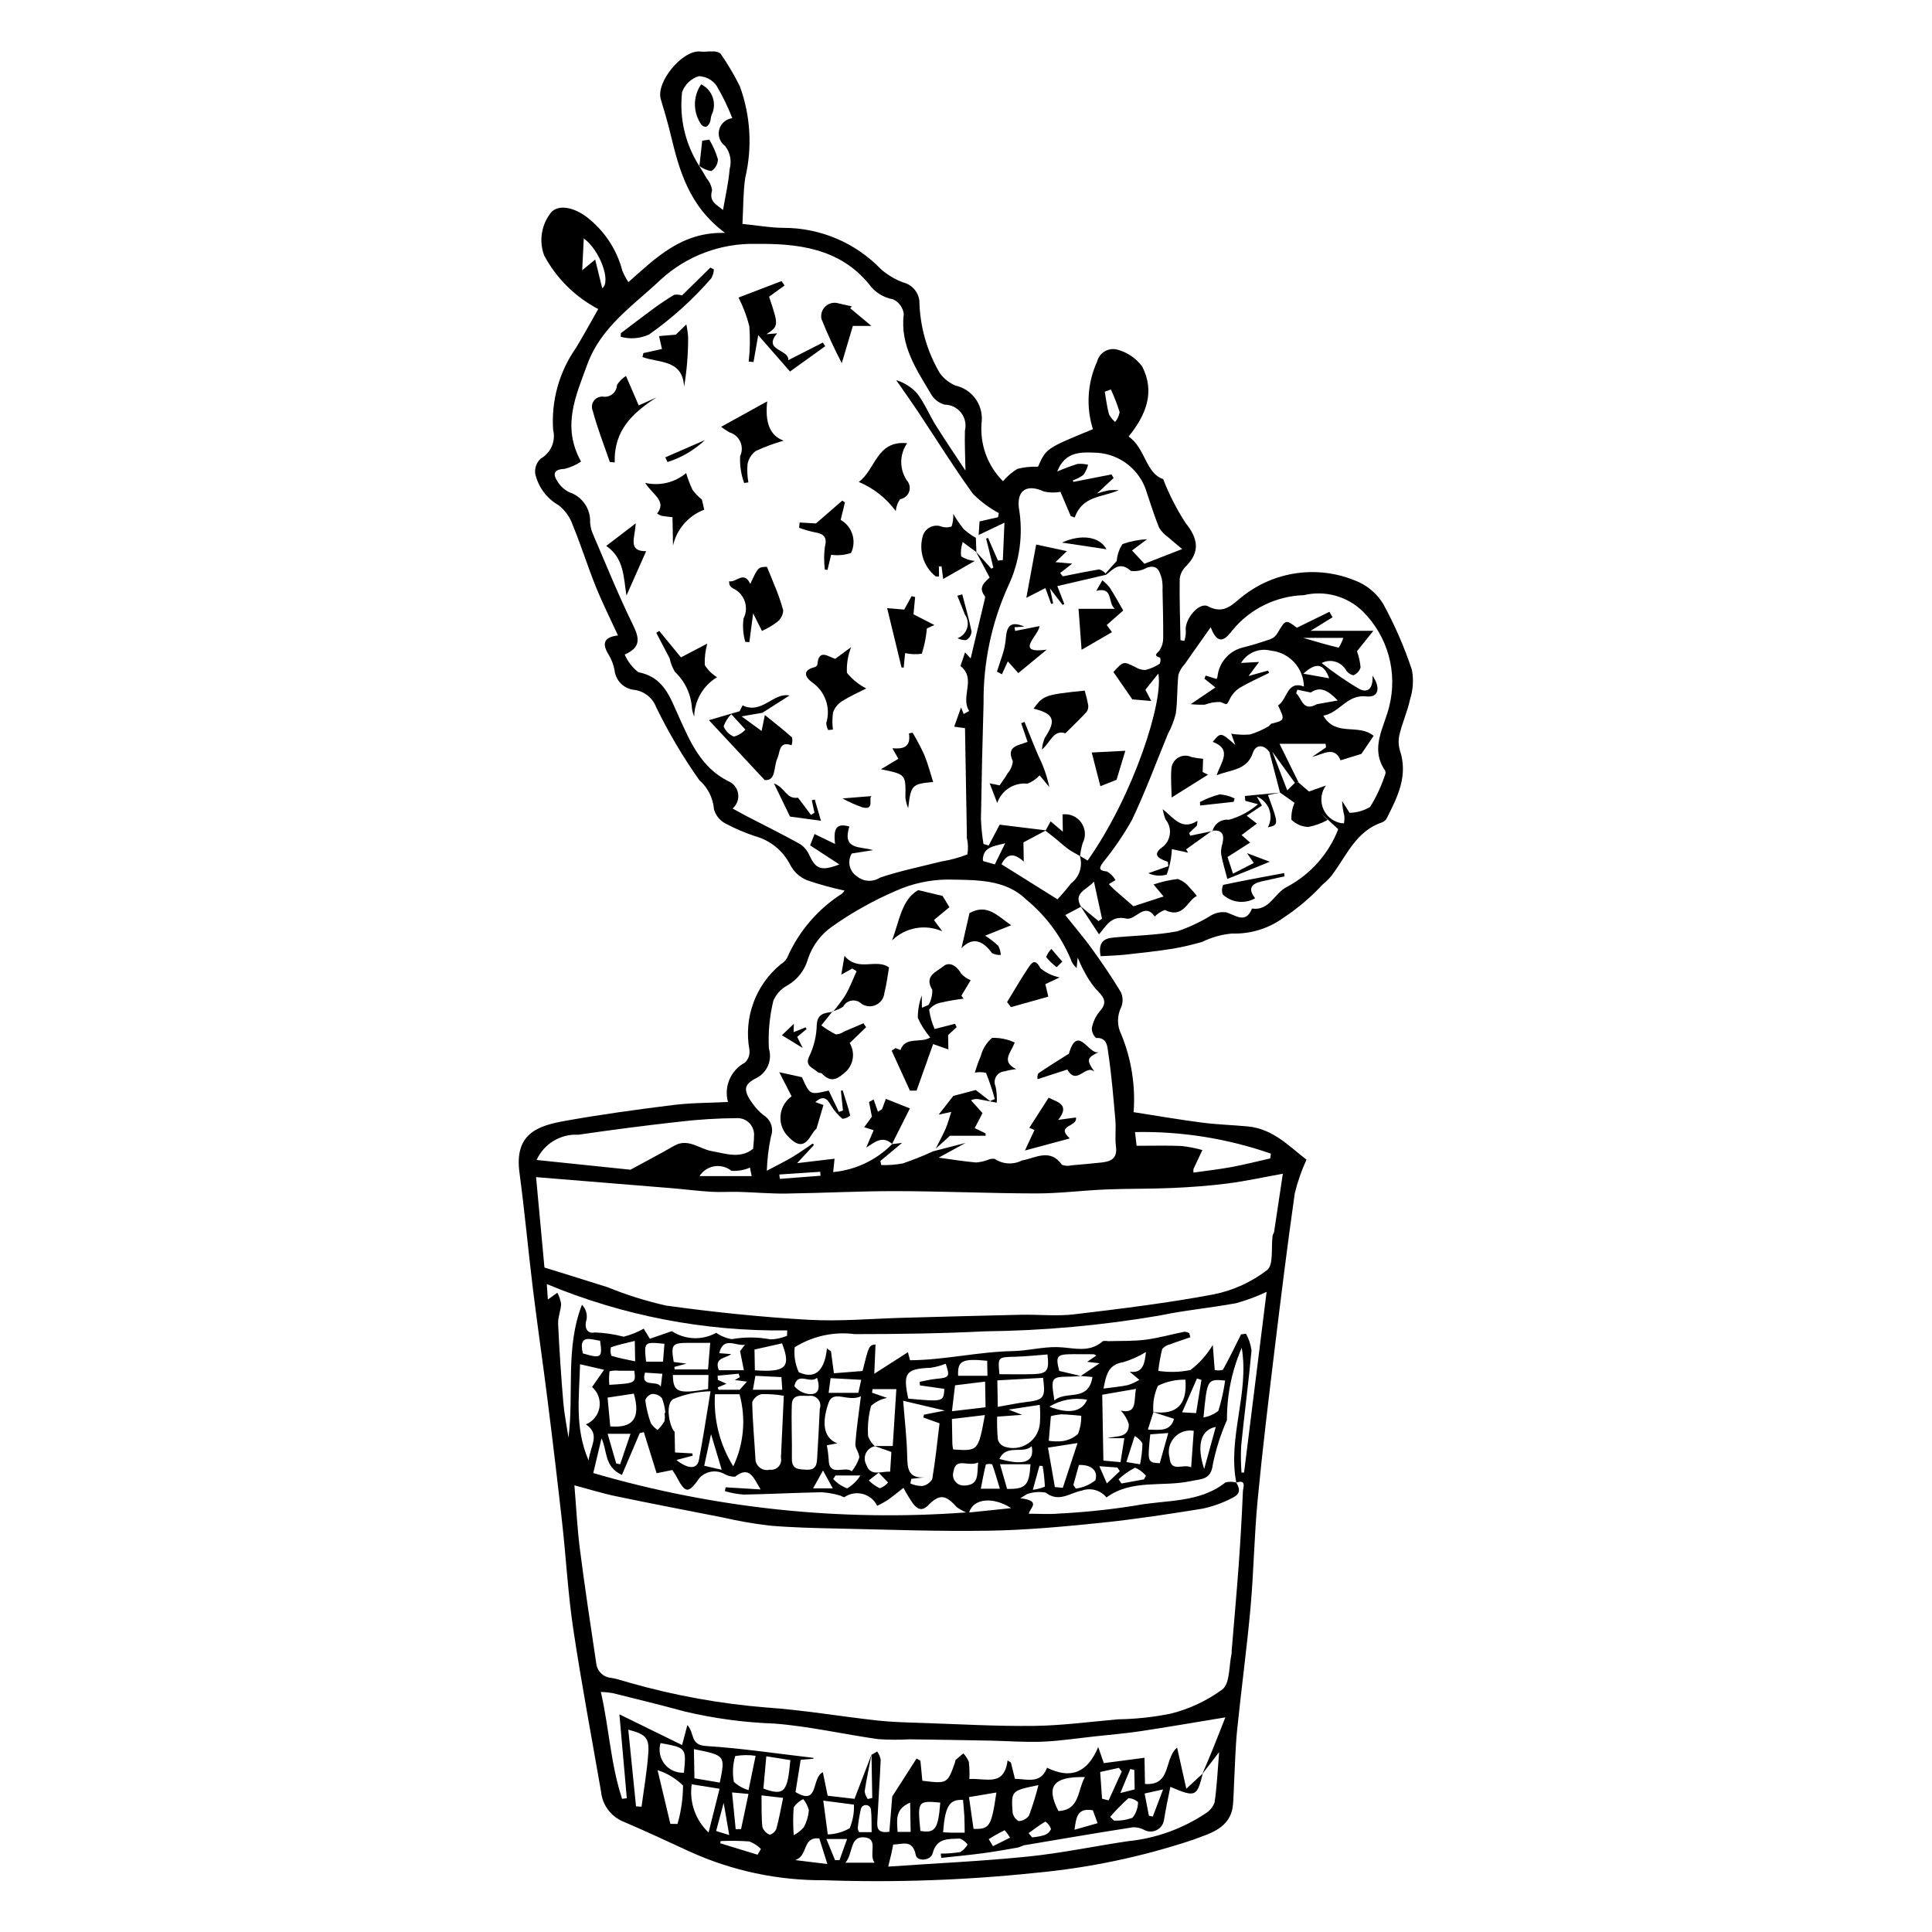 <?xml version="1.0" encoding="UTF-8"?>
<!-- Uploaded to: ICON Repo, www.iconrepo.com, Generator: ICON Repo Mixer Tools -->
<svg fill="#000000" width="800px" height="800px" version="1.1" viewBox="144 144 512 512" xmlns="http://www.w3.org/2000/svg">
 <g>
  <path d="m430.5 384.29-4.203 2.207c2.644 3.324 4.992 6.047 7.082 8.953 2.68 3.723 5.285 7.516 7.641 11.445 0.59 1.25 0.637 2.688 0.125 3.973-1.152 2.297-1.145 5.008 0.023 7.297 2.664 6.512 3.773 13.555 3.254 20.57 5.988 0.93 12.031 1.98 18.105 2.769 4.039 0.527 8.125 0.633 12.188 1.016 6.805 0.641 11.211 5.562 15.523 8.797h-0.004c-1.324 2.883-2.367 5.883-3.113 8.965-1.969 13.867-3.695 27.77-5.379 41.68-1.594 13.18-3.199 26.363-4.457 39.582-0.902 9.469-1.031 19.023-1.883 28.5-0.969 10.777-2.438 21.504-3.535 32.27-0.473 4.66-0.562 9.367-0.816 14.055-0.105 1.953-0.125 3.918-0.297 5.863-0.562 6.359-6.223 7.656-10.539 9.309l-0.004 0.008c-13.527 4.508-27.523 7.449-41.719 8.77-18.617 1.961-37.352 2.617-56.062 1.965-12.238 0.086-24.352-2.484-35.5-7.527-5.918-2.707-11.809-5.492-17.797-8.035l-0.004 0.004c-3.273-1.375-5.527-4.445-5.852-7.984-2.488-14.332-5.195-28.633-7.352-43.008-1.391-9.258-1.887-18.633-2.922-27.938-1.215-10.922-2.512-21.832-3.891-32.738-1.23-9.836-2.676-19.645-3.883-29.48-1.258-10.254-2.184-20.547-3.559-30.789-1.383-10.281 4.68-12.414 12-13.73 9.508-1.707 19.102-3.019 28.695-4.215 4.805-0.598 9.699-0.555 14.555-0.805h0.004c-1.137-4.106 0.738-8.449 4.508-10.438 0.941-0.918 1.371-2.242 1.148-3.539-0.734-4.148-0.355-8.414 1.105-12.367 1.457-3.953 3.938-7.449 7.191-10.125 0.715-0.418 1.305-1.012 1.715-1.727 3.055-6.988 8.121-12.914 14.551-17.016 0.258-0.242 0.48-0.516 0.664-0.816-3.391-0.711-6.731-1.637-10.004-2.769-1.875-0.789-3.414-2.207-4.363-4.004-1.891-3.758-5.285-6.535-9.34-7.644-2.684-0.887-5.289-2-7.785-3.324-1.531-0.777-2.66-2.172-3.109-3.832-0.242-2.981-1.645-5.746-3.898-7.711-4.328-6.129-8.152-12.602-11.434-19.352-0.926-2.414-3.082-4.144-5.641-4.531-2.82-0.219-5.082-2.426-5.371-5.242-0.27-1.449-0.797-2.84-1.562-4.098-1.777-2.871-1.402-4.652 2.473-5.106-2.055-4.477-4.148-8.633-5.879-12.93-2.152-5.336-3.863-10.848-6.051-16.168h-0.004c-0.711-2.137-2.031-4.016-3.801-5.406-3.156-1.797-5.406-4.84-6.203-8.383-0.18-1.48 0.363-2.961 1.457-3.973 2.688-1.508 4.039-4.625 3.297-7.613-0.535-7.75 1.617-15.449 6.098-21.797 1.984-3.305 3.836-6.691 5.856-10.23-6.098-3.188-11.094-8.137-14.336-14.207-1.465-3.945-0.695-8.375 2.008-11.602 2.613-2.336 7.188-0.445 10.008 2.019h0.004c4.246 3.504 7.285 8.254 8.688 13.582 0.418 1.082 0.965 2.109 1.621 3.066 7.316-6.414 14.07-13.355 25.621-13.035-9.629-7.144-12.148-16.613-14.465-26.211-0.746-3.09-1.637-6.152-2.566-9.199-1.395-4.562 5.875-13.285 10.547-12.641 0.945 0.133 1.93-0.098 2.891-0.035v0.008c0.809-0.098 1.625 0.074 2.324 0.488 1.961 2.793 3.699 5.731 5.203 8.793 2.828 7.785 3.312 16.227 1.391 24.281-0.559 3.922-0.492 7.945-0.723 12.129 3.852 0.391 7.391 1.035 10.918 1.051 9.723-0.004 19.027 3.945 25.777 10.945 1.719 1.504 3.695 2.691 5.832 3.5 2.324 0.547 4.062 2.481 4.359 4.852 0.125 6.762 1.988 13.375 5.418 19.207 1.066 1.449 2.5 2.586 4.152 3.293 4.312 0.961 7.273 4.93 6.965 9.336-0.656 5.918 1.418 11.812 5.633 16.012 1.082-1.293 2.367-2.402 3.809-3.273 1.785-0.453 3.625-0.648 5.465-0.57 2.16-4.867 2.16-4.867 14.551-9.949-1.855-5.894-1.465-12.27 1.098-17.891 0.285-1.156 1.023-2.144 2.051-2.742 1.027-0.602 2.254-0.754 3.398-0.434 2.598 0.719 4.883 2.277 6.5 4.434 3.484 6.773 1.043 12.859-3.59 18.586 4.441 3.016 4.539 9.801 9.156 11.266v-0.004c1.566 4.051 3.539 7.93 5.894 11.574 3.41 4.227 3.894 7.684 0.258 11.441-0.949 0.871-1.57 2.035-1.762 3.309-0.094 5.457 0.105 10.922 0.203 16.387l1.031 0.18h-0.004c0.266-0.824 0.398-1.684 0.391-2.547-0.516-2.957 3.438-7.91 5.898-6.609 4.328 2.285 6.586-0.688 8.957-2.508h0.004c4.172-3.352 9.168-5.519 14.465-6.273s10.699-0.066 15.641 1.988c3.035 1.176 5.602 3.312 7.305 6.086 3.07 5.602 5.625 11.465 7.637 17.527 0.496 2.621 0.324 5.328-0.5 7.871-0.652 3.074-1.969 5.992-2.731 9.051-0.383 1.434-0.367 2.949 0.039 4.379 2.258 6.727-0.582 12.312-3.41 17.926-0.254 0.527-0.688 0.941-1.223 1.176-7.121 2.332-9.547 9.09-13.598 14.316-0.684 0.805-1.445 1.543-2.269 2.207-3.098 3.344-6.586 6.305-10.391 8.816-3.953 2.852-8.738 4.312-13.609 4.144-2.727 0.25-5.387 0.996-7.844 2.199-2.543 0.746-5.121 1.348-7.727 1.809-4.211 0.664-8.461 1.133-12.707 1.594-2.191 0.238-4.41 0.277-6.512 0.402-0.734-3.676 0.883-4.691 3.246-4.922 5.715-0.555 11.527-0.613 17.133-1.684 3.16-1.086 6.191-2.519 9.031-4.277 1.148-0.637 2.469-0.898 3.773-0.75 2.562 0.676 5.203 3.269 6.926-0.988 4.676 0.684 5.914-4.137 9.301-5.762h-0.004c6.199-3.301 11.012-8.719 13.555-15.266l-4.609-4.254 1.801 1.793c-1.594 0.891-3.324 1.52-5.121 1.859-1.68-0.047-3.277-0.727-4.473-1.906-0.082-1.539 0.203-3.078 0.828-4.484l-3.852-2.723v0.012c-0.938-3.582-1.871-7.168-2.809-10.75l0.797-0.035 3.922 10.188 2.031-1.98 0.98-0.082 2.75 2.379 4.484-1.602h0.004c-1.16 1.602-1.504 3.656-0.934 5.551 0.574 1.895 1.996 3.414 3.848 4.109 0.602 0.234 1.238 0.359 1.883 0.363 0.105-0.637 0.137-1.285 0.094-1.93-0.332-1.305-0.535-2.637-0.598-3.981l1.98 3.121v0.004c1.918-0.039 3.797-0.578 5.449-1.559 1.645-2.68 2.977-5.543 3.965-8.527 0.156-0.348 0.16-0.746 0.008-1.094-4.129-6.019-0.223-11.473 1.082-16.988 2.289-9.027-0.355-18.59-6.953-25.16-4.125-4.055-10.047-5.699-15.672-4.352-7.367 0.234-14.277 3.633-18.953 9.332-1.641 2.156-3.746 4.473-5.723-0.832l-1.949 2.762c-1.645 2.328-3.301 4.648-4.922 6.992-0.777 0.812-1.359 1.793-1.703 2.863-0.367 3.406-0.211 6.887-0.68 10.27v0.004c-0.473 1.879-1.176 3.691-2.094 5.398-3.148 7.644-6.012 15.426-9.57 22.867-2.219 3.934-4.773 7.668-7.629 11.168-1.07 1.504-1.191 2.184 1.066 2.41 0.934 0.547 1.711 1.332 2.25 2.277l-1.77 1.059c0.48 0.488 0.934 1.008 1.441 1.461 1.414 1.254 2.848 2.481 5.082 4.414l7.988-2.594-2.66-3.18 0.004-0.004c2.074-0.707 4.223-1.191 6.402-1.449 1.219 0.418 2.289 1.188 3.078 2.203 0.715 0.723 1.383 1.488 2 2.293-2.477 1.055-3.492 6.164-8.477 3.715h-0.004c-1.02 0.359-1.941 0.953-2.688 1.734-2.738-3.934-5.094 1.102-7.535 0.539-4.094-0.938-5.332 2.074-7.242 4.172l-4.894-7.445c1.59 1.312 3.18 2.629 4.773 3.941l0.93-0.617-2.144-9.84c-2.055 2.309-5.562 2.949-3.414 6.656zm-90.371 117.77 1.289-1.68c-2.387 0.418-5.769-2.344-6.797 2.227l3.152 0.246c-1.406 1.141-4.609 0.879-3.277 4.266h6.641zm90.305 6.594c-0.852 0.055-1.703 0.156-2.559 0.16-5.371 0.047-5.43 0.113-4.438 6.344 2.969-2.797 8.984 0.594 10.078-6.238-1.172-0.102-2.141-0.184-3.09-0.273l4.965-3.363-3.277-0.383 2.414-1.652v-0.004c-0.195-0.145-0.41-0.266-0.641-0.355-1.848-0.016-3.691-0.031-5.539-0.02-4.352 0.027-4.637 0.441-3.641 4.438zm19.227 9.641-1.465 4.551c3.269 0.125 5.934 0.539 6.934-2.836-2.086-0.68-3.84-1.246-5.59-1.816 6.281 0.852 9.148-1.953 8.605-8.559h0.008c-2.523-0.059-5.019 0.492-7.281 1.605-1.02 2.203-1.434 4.637-1.207 7.055zm-73.809 8.969c-1.035 0.199-1.914 0.879-2.367 1.828-0.457 0.953-0.434 2.062 0.059 2.996 1.078 3.328 3.941 1.777 6.352 1.926l0.332-5.234-4.484-1.578h4.84l0.957-15.07h-6.301l-0.145 0.941 3.992 1.391c-1.586 0.301-3.059 1.035-4.25 2.121-0.703 2.617-0.969 5.336-0.781 8.039 0.375 1.012 0.992 1.918 1.797 2.641zm-46.574-339.33c0.668 1.113 1.375 2.203 1.996 3.34 0.773 0.898 1.273 1.996 1.441 3.168-0.941 3.098 1.34 3.836 2.894 5.211 0.645-3.785 1.473-7.301 1.758-10.867v-0.004c0.594-2.109 0.145-4.371-1.211-6.094-1.363-0.988-1.98-2.707-1.559-4.336 0.426-1.629 1.801-2.832 3.473-3.031-1.156-2.969-2.547-5.836-4.164-8.582-1.078-1.543-2.82-2.488-4.703-2.551-2.062 0.625-3.711 2.191-4.441 4.223-0.785 6.871 0.836 13.801 4.582 19.613zm133.34 426.19c0.855-2.012 1.746-4.008 2.562-6.035 1.27-3.133 2.488-6.281 3.551-8.969-7.902 1.297-15.211 2.566-22.543 3.672-3.965 0.598-7.981 0.926-11.973 1.359-4.648 0.504-9.285 1.223-13.953 1.414-4.598 0.188-9.23-0.191-13.848-0.281-7.129-0.137-14.262-0.254-21.391-0.348v0.004c-2.762 0.156-5.531 0.141-8.293-0.047-9.219-1.301-18.375-3.438-27.621-4.137v0.004c-7.945-0.289-15.84-1.355-23.582-3.176-6.375-1.754-12.801-3.301-19.211-4.906v0.004c-1.02-0.168-2.051-0.27-3.082-0.309 2.199 9.652 2.609 19.246 5.633 28.336l1.246-0.164-1.965-22.227c5.781 2.832 11.133 5.453 16.613 8.133l1.402-5.285c1.988 2.141 0.641 5.273 4.93 5.543 9.504 0.598 18.973 2.039 28.453 3.137l0.035 0.246-3.394 0.273-1.367 8.551c6.328 3.789 4.102-3.742 7.242-5.262l1.281 6.234 7.109 0.824c1.648-4.289 3.07-7.992 4.496-11.691-0.621 3.227-1.305 6.441-1.805 9.688l-0.004 0.004c0.113 0.734 0.391 1.434 0.816 2.047l1.203-0.289-0.199-11.434 1.504-0.879c0.453 0.645 0.77 1.375 0.93 2.148-0.223 5.32-0.605 10.629-0.871 15.949-0.086 1.707-0.359 3.731 3.172 3.172l0.758-9.344 6.453-10.066 1.016 0.59 0.516 5.312c6.641 0.793 6.641 0.793 8.637-4.805 0.016-0.242 0.074-0.48 0.172-0.703 0.656-0.609 1.363-1.164 2.051-1.738v-0.004c0.621 0.645 1.113 1.398 1.457 2.223 0.168 1.516 0.215 3.043 0.145 4.566 4.344-0.297 9.215 2.156 10.125-4.926l0.883 0.562 1.062 4.305c3.258 0.086 6.883 1.43 8.496-2.938 6.328 3.102 10.727 1.348 13.578-5.488l1.48 4.269c3.598-0.473 6.973-0.914 10.789-1.414l0.121 6.938c7.098 0.512 4.977-6.672 8.516-9.633l2.438 10.898c1.906-1.762 3.133-2.894 4.363-4.031-1.559 6.195-1.91 6.363-8.594 3.531-0.582 2.988-1.238 5.859-1.676 8.766h-0.008c-0.16 1.121-0.844 2.102-1.84 2.641s-2.191 0.574-3.219 0.098c-0.945-0.535-2.016-0.812-3.102-0.801-9.609 1.504-19.191 3.133-28.781 4.754-0.637 0.105-1.211 0.531-1.848 0.641-3.09 0.539-6.184 1.098-9.293 1.508-3.641 0.48-7.305 0.82-10.957 1.223l-0.113-1.141c1.738 0.008 3.477-0.133 5.191-0.41 0.793-0.5 1.453-1.184 1.918-1.996-0.523-0.684-1.215-1.227-2.012-1.566-2.977 0.109-6.203-0.254-7.238 3.875-0.504 2.023-4.137 2.277-4.492 0.469-0.82-4.211-3.473-2.828-5.981-2.766-0.18 0.906-0.305 1.617-0.461 2.324-0.18 0.797-0.383 1.586-0.859 3.516 12.781-0.887 24.98-1.434 37.098-2.668 8.895-0.902 17.668-2.766 26.516-4.078l0.008 0.004c7.32-0.746 14.348-3.269 20.473-7.348 1.129-0.676 1.984-1.73 2.414-2.981 0.594-4.129 0.785-8.324 1.191-13.273zm-41.414-250.07-5.981 3.191 0.09 5.094c-2.941-2.699-4.668-1.777-5.906 0.703l14.836 9.285v-0.004c1.262-1.336 2.457-2.738 3.578-4.203 2.254-1.695 3.191-4.633 2.328-7.32l2.086 1.246c12.203-17.289 20.16-42.254 18.73-49.539l-3.414 4.277 1.543 2.988-5.016-0.43-5.016-7.258c2.672-2.883 2.656-2.852 5.703-1.359 0.824 0.535 1.781 0.824 2.762 0.836 1.355-0.328 2.641-0.887 3.801-1.66 0.238-0.5 0.285-1.07 0.125-1.605-2.031-0.641-0.719-1.129-0.145-1.973 0.602-0.914 0.934-1.98 0.953-3.074 0.035-4.301-0.094-8.605-0.176-12.906 0.055-0.992-0.012-1.984-0.199-2.961-0.543-1.953-1.145-3.941-4-2.914-1.27 0.727-2.742 1.016-4.191 0.828-2.894-2.598-4.582-0.562-6.519 1.008l-0.199-0.348 2.977-3.301h-0.004c0.121-1.598 0.648-3.141 1.527-4.481 2.106-0.734 4.301-1.164 6.523-1.277l-3.996 2.984 3.281 3.523c2.973-1.16 6.07-2.367 10.012-3.902-1.703-1.43-2.703-2.211-3.641-3.066v-0.004c-0.984-0.684-1.824-1.555-2.465-2.562-1.246-3.012-2.184-6.152-3.25-9.234v-0.004c-0.824-2.922-2.535-5.512-4.894-7.422-2.363-1.906-5.258-3.031-8.285-3.223-4.051-0.18-8.465-0.523-10.586 4.961 1.754-0.758 3.543-1.426 5.367-2.004 0.945-0.082 1.898-0.008 2.82 0.223-0.254 0.957-0.676 1.863-1.238 2.676-0.852 0.625-1.793 1.109-2.793 1.441l0.113 0.422c3.371-0.66 6.742-1.32 10.113-1.98l0.559 0.953-4.383 4.09h0.004c1.043-0.344 2.106-0.625 3.18-0.848 0.855-0.066 1.715-0.074 2.57-0.027-4.293 1.945-9.664 1.414-11.668 7.258l-1.059-0.391-2.727-6.414c-1.441 0.254-2.918 0.227-4.348-0.082-4.406-2.047-7.238-0.48-6.676 4.32 1.215 7 0.242 14.207-2.789 20.637-4.438 9.773-6.68 20.398-6.562 31.133-0.305 10.246-0.535 20.492-0.695 30.746v-0.004c0.09 2.203 0.316 4.394 0.672 6.57l1.383 0.395 2.894-5.512zm-40.758 83.113-0.078 0.051 2.688-0.34-5.742 4.789 0.227 1.09c1.918 0.062 3.832-0.086 5.715-0.438 2.738-0.93 5.422-2.004 8.047-3.215l8.582-2.211-7.133 3.902c3.496 0.469 6.688 0.988 9.898 1.277 1.055-0.074 2.09-0.297 3.078-0.664 0.59-0.273 1.242-0.375 1.887-0.289 2.144 1.445 4.91 1.605 7.211 0.418 3.516-0.586 7.398-3.352 10.602 1.137v0.004c0.805 0.316 1.688 0.367 2.523 0.145 2.578-0.199 5.152-0.465 7.727-0.719 2.559-0.254 4.508-0.941 4.062-4.262-0.305-2.273 0.051-4.613-0.148-6.91-0.52-6-1.016-12.016-1.902-17.973-0.215-1.449-0.234-4.082-3.234-3.879v-0.004c-0.719-0.664-1.125-1.605-1.117-2.586 0.305-1.625 1.012-3.144 2.059-4.426 2.535-2.719 0.68-4.215-1.145-6.137-1.207-1.488-2.25-3.106-3.106-4.824-0.469-0.793-0.797-1.672-1.566-3.324l-0.254 2.766h-0.004c-0.781-0.672-1.355-1.551-1.648-2.539-2.586-6.043-6.586-11.379-11.656-15.559-5.668-5.598-13.641-5.199-20.852-5.356-4.723 0.035-9.383 1.043-13.695 2.969-5.918 2.539-11.559 5.688-16.824 9.395-3.023 2.074-5.297 5.066-6.488 8.535-0.809 3.051-2.816 5.644-5.562 7.199-1.664 0.895-2.961 2.344-3.672 4.094-0.992 4.121-1.383 8.363-1.164 12.598 0.93 2.981-0.371 6.207-3.109 7.711-3.484 1.707-3.918 3.144-1.164 6.926 0.797 1.113 1.738 2.117 2.805 2.981 1.98 1.164 2.828 3.594 2.004 5.738-0.617 2.973-0.98 5.988-1.09 9.023 2.883-1.535 4.914-2.519 6.84-3.668 1.844-1.098 3.582-2.367 5.367-3.562l0.277 0.418-4.453 4.805 9.926-1.184-0.363 3.547c5.934-0.559 11.477-3.199 15.648-7.449zm91.172 89.719c1.219 2.066 0.992 3.172-1.426 4.273h0.004c-2.394 1.219-4.941 2.113-7.57 2.664-8.902 1.434-17.828 2.809-26.801 3.731-9.879 1.012-19.805 1.934-29.738 2.098-13.363 0.219-26.754-0.285-40.129-0.57-6.074-0.129-12.164-0.266-18.215-0.797h-0.004c-4.144-0.508-8.258-1.23-12.324-2.168-9.398-1.832-18.805-3.648-28.18-5.602-3.652-0.762-7.234-1.887-11.012-2.887 0.5 5.981 0.762 11.508 1.465 16.984 1.301 10.121 2.828 20.215 4.34 30.312v-0.004c0.258 2.035 1.93 3.602 3.981 3.731 1.676 0.277 3.301 0.879 4.953 1.324 11.816 3.356 23.934 5.543 36.176 6.535 9.793 0.668 19.531 2.356 29.305 3.434 3.977 0.438 7.988 0.523 11.988 0.656 9.891 0.328 19.793 0.906 29.672 0.781 7.43-0.094 14.832-1.102 22.242-1.746h0.004c4.664-0.07 9.316-0.574 13.891-1.5 4.949-1.23 9.609-3.418 13.723-6.438 2.016-1.609 1.691-6.129 2.402-9.34 0.043-0.371 0.062-0.742 0.059-1.113 0.617-7.484 1.301-14.965 1.844-22.457 0.473-6.516 0.844-13.043 1.117-19.578 0.039-0.941 1.055-3.242-1.754-2.309-2.34-12.059 3.492-23.637 1.441-35.715v-0.004c-2.621 6.031-3.953 12.547-3.914 19.125-1.645 3.742-2.891 7.644-3.723 11.645-0.477 4.305-3.012 3.941-5.981 4.578-7.356 1.578-15.504-0.602-22.227 4.305-1.582-1.941-4.227-2.66-6.578-1.793-3.031 0.535-5.957 3.25-9.516 0.531h0.004c-1.66-0.316-3.375-0.188-4.969 0.375l-1.785 1.113c5.863 0.672 2.356 2.707 2.289 4.098 2.812 0 5.297 0.176 7.742-0.035 6.84-0.34 13.652-1.047 20.414-2.121 8.062-1.578 16.902-0.578 23.934-6.141 0.938-0.238 1.922-0.23 2.856 0.023zm-68.992-246.71 4.098 4.535 0.527-0.293-1.918-7.699 0.516-0.152 2.617 5.996 1.297-0.141 0.434-9.906-6.844 3.262 0.242-3.602 4.887-1.102 0.207-1.109c-2.523-1.348-4.832-3.066-6.848-5.102-5.051-6.957-9.578-14.289-14.348-21.449-1.945-2.926-3.988-5.785-5.988-8.676 2.113 0.645 4.016 1.844 5.508 3.469 2.016 2.629 3.289 5.809 5.062 8.641 2.633 4.191 5.426 8.281 7.793 11.875-0.059-3.379-0.254-6.996-0.152-10.602 0.406-1.648 0.035-3.394-1.008-4.734-1.039-1.344-2.641-2.133-4.34-2.148-1.395-0.379-2.609-1.25-3.422-2.449-3.938-6.664-8.492-13.121-7.434-21.547l0.004-0.004c-0.203-1.699-1.266-3.18-2.816-3.914-2.57-0.445-4.867-1.883-6.391-4.004-7.894-9.691-19.242-10.805-30.012-10.684v-0.004c-9.277-0.207-18.281 3.164-25.141 9.418-7.262 6.906-15.844 12.438-19.535 22.582-3.027 8.32-6.816 16.352-1.633 25.688v-0.004c-1.328 0.902-2.805 1.559-4.363 1.938-2.852 0.129-3.215 1.316-1.859 3.363h0.004c0.75 1.242 1.852 2.234 3.164 2.856 3.383 1.137 5.606 4.375 5.453 7.941 0.055 0.988 0.273 1.957 0.652 2.871 3.492 8.113 6.789 16.324 10.676 24.254 1.734 3.531 2.242 5.992-2.16 7.926v-0.004c0.793 1.832 2.031 3.434 3.602 4.668 6.805 1.328 8.398 6.637 10.793 11.91 2.973 6.551 5.84 13.367 13.051 16.98 1.387 0.566 2.379 1.816 2.613 3.297 0.234 1.48-0.324 2.977-1.469 3.941 1.391 0.758 2.555 1.422 3.746 2.043 4.691 2.434 9.438 4.766 14.055 7.336v-0.004c1.137 0.73 2.027 1.781 2.559 3.019 1.645 3.644 3.137 4.285 7.941 2.43l-7.754-5.055 1.172-3.004 5.434 2.637c-0.406-3.664 0.035-5.711 3.793-4.625-1.98 6.305 2.945 5.211 6.289 6.258l-5.648 0.895c-1.242 2.043-0.652 4.703 1.336 6.027 1.762 1.469 4.277 1.609 6.188 0.344 5.269-1.766 10.766-2.887 16.176-4.25 2.371-0.379 4.691-1.008 6.926-1.875 0.27-1.488 0.215-3.019-0.152-4.492-0.008-0.121 0.031-0.246 0.031-0.367-0.168-9.727-0.336-19.453-0.496-28.605l-2.863-0.391 1.809-5.098 0.711 1.742 1.449-0.805c-2.438-3.82 2-8.551-2.316-11.914l1.223-3.617 1.484 1.602c1.309-5.481 2.539-10.629 3.758-15.781 0.086-0.23 0.09-0.48 0.008-0.711-1.93-2.445 0.051-3.727 1.262-4.945-1.254-2.367-2.445-4.621-3.637-6.875zm-114.34 189.73c5.637 1.758 11.223 3.473 16.789 5.242 5.004 2.039 10.172 3.66 15.445 4.844 12.484 1.734 25.051 3.035 37.617 3.762 8.461 0.488 16.973-0.309 25.461-0.531 10.332-0.27 20.664-0.578 30.996-0.797 4.695-0.098 9.465 0.434 14.09-0.117 12.414-1.477 24.852-2.996 37.109-5.316 5.094-1.051 9.883-3.242 14.004-6.41 1.773-1.359 1.031-5.965 1.457-9.094 0.047-0.355 0.344-0.668 0.398-1.023 0.789-5.172 1.559-10.348 2.316-15.41-5.098 0.914-9.84 1.957-14.641 2.578-4.875 0.629-9.805 0.98-14.727 1.199-5.836 0.262-11.691 0.145-17.527 0.387-6.168 0.254-12.312 1.062-18.48 1.055-12.34-0.016-24.691-0.59-37.031-0.613-9.734-0.02-19.461 0.516-29.191 0.645-4.188 0.055-8.383-0.328-12.578-0.445-2.438-0.066-4.883 0.125-7.312-0.023-3.57-0.219-7.129-0.676-10.695-0.973-11.766-0.973-23.535-1.922-35.719-2.914zm184.6 17.723 1.32-0.164c0.766 1.375 1.262 2.879 1.461 4.434-0.773 8.426-1.895 16.812-2.742 25.23-0.113 2.379-0.086 4.758 0.082 7.133l0.688-0.027c1.965-15.77 3.934-31.543 5.969-47.867h-0.004c-2.578 1.207-5.25 2.203-7.988 2.973-6.707 1.262-13.555 1.855-20.223 3.269-15.363 2.637-30.91 4.043-46.496 4.211-11.453 0.574-22.941 0.734-34.422 0.738-5.559-0.723-11.191 0.512-15.934 3.488-0.227 2.258 0.145 4.539 1.082 6.606 4.879 2.231 6.969-1.258 7.465-6.305l1.078 0.75 0.773 5.832 7.59-0.598c1.707-6.809 1.707-6.809 3.441-7.039l-0.328 7.769 8.922-5.715 0.543 2.137c9.223-0.062 18.082-2.262 27.184-2.422 3.934-0.07 7.848-1.133 11.77-1.066 4.184 0.07 8.465 1.734 12.145-1.566 0.438-0.102 0.891-0.102 1.324 0 3.328-0.102 6.691 0.027 9.977-0.391 3.481-0.441 6.883-1.426 10.332-2.113v0.004c0.445 0.031 0.883 0.156 1.273 0.367l0.297 1.086c-1.777 0.617-3.574 1.191-5.324 1.867-0.836 0.164-1.59 0.609-2.141 1.262-0.48 1.902-0.824 3.836-1.035 5.789 2.832 0.426 5.719 0.348 8.527-0.23 2.371-1.816 4.375-4.066 5.91-6.633l0.516 6.629c0.715 0.168 1.461 0.152 2.168-0.051 1.723-3.059 3.231-6.242 4.801-9.387zm-171.66 36.746c32.047 9.367 65.52 12.902 98.816 10.434-0.898-0.387-1.754-0.871-2.547-1.445-2.918-3.293-4.523-3.481-7.535-0.426-1.652 1.676-2.863 0.969-3.981-0.438-0.93-1.348-1.785-2.75-2.555-4.199-1.5 1.168-2.832 2.281-4.246 3.277h-0.004c-0.871 0.547-1.773 1.039-2.703 1.473-0.762-1.555-2.164-2.703-3.844-3.137-1.68-0.434-3.461-0.117-4.887 0.875-0.352-0.094-0.684-0.234-0.992-0.426-1.613-0.477-3.273-0.777-4.953-0.898-6.914 0.121-13.82 0.496-20.734 0.617-1.676-0.133-3.332-0.434-4.945-0.902l0.176-1.027 9.273 0.566c-1.922-3.184-2.949-6.352-6.746-3.379h-0.004c-0.922 0.027-1.836-0.184-2.652-0.613-2.16-1.301-4.93-0.953-6.699 0.84-3.094 4.363-3.785 4.367-6.324-0.492-0.277-0.531-0.652-1.012-0.969-1.5l-4.16 0.848-3.387-10.898-1.082 0.266c-1.566 3.68-3.137 7.356-4.723 11.078-4.82-2.191-3.828-6.543-5.418-9.676zm-15.023-82.969 24.883 2.582c4.551-2.484 8.102-4.336 11.562-6.336 3.703-2.137 6.695 0.848 10.012 1.418 3.719 0.641 7.438 2.117 10.918-0.613 0.086-1.141 0.254-2.246 0.242-3.352h0.004c0.117-1.238-0.301-2.469-1.145-3.383-0.848-0.914-2.043-1.426-3.285-1.406-5.203 0.039-10.395 0.363-15.559 0.973-8.863 0.988-17.707 2.133-26.531 3.426-4.727-0.273-9.137 2.387-11.102 6.691zm35.844 45.367c3.539 2.316 8.07 2.484 11.77 0.434 1.227 0.863 2.629 1.438 4.109 1.684 3.398-0.605 6.879-0.586 10.27 0.062 1.508-0.039 2.992-0.363 4.379-0.957l0.047-1.426c-21.855 0.309-43.539-3.871-63.715-12.277l0.285 4.098 2.504-1.805c0.504 0.926 0.844 1.93 1.004 2.969-0.062 1.785-0.871 3.555-0.789 5.316 0.32 6.902 0.785 13.805 1.363 20.695 0.266 3.16 0.906 6.293 1.379 9.441 1.48-11.82-0.875-23.809 3.574-35.23v-0.008c1.004 1.02 1.461 2.457 1.227 3.871-0.754 2.293 0.262 3.945 2.137 3.473v-0.004c2.594 0.098 5.172 0.477 7.688 1.129 1.863-0.465 3.652-1.184 5.316-2.133l1.613 2.688zm158.59-45.781 0.16-1.273v0.004c-11.57-4.023-23.762-5.957-36.008-5.711l0.426 3.637c4.176 0 8.055-0.117 11.926 0.051 1.859 0.215 3.703 0.574 5.508 1.074-0.793 1.676-1.594 3.348-2.367 5.031-0.047 0.312-0.047 0.633 0.004 0.945 3.406-0.484 6.793-0.859 10.133-1.477 3.43-0.637 6.812-1.512 10.219-2.281zm-97.289 64.227c0.41 5.297 0.969 9.949 1.066 14.605 0.07 3.293 0.219 6.019 4.613 5.688l-3.523 0.398-0.242 1.238v-0.004c0.973 0.426 2.016 0.656 3.078 0.672 1.133-0.172 2.129-0.848 2.715-1.832 0.832-4.906 1.328-9.875 1.934-14.789l-4.289-1.535 0.16-0.762 5.527-1.078zm-31.629-1.324c-1.941-0.344-3.918-0.492-5.891-0.434-1.141 0.254-2.078 1.066-2.481 2.164 0.09 4.965 0.559 9.926 0.848 14.891-0.012 0.941 0.418 1.832 1.16 2.414 0.738 0.586 1.707 0.789 2.621 0.559 0.863 0.129 1.738-0.176 2.336-0.816 0.594-0.641 0.836-1.535 0.645-2.387 0.246-5.406 0.504-10.812 0.762-16.391zm11.406 13.113c0.23 1.215 0.387 2.441 0.477 3.672 0.035 5.004 4.367 1.613 6.109 3.242v0.004c0.875-1.066 1.547-2.281 1.988-3.586 0.16-1.145-1.109-2.484-1.027-3.672 0.273-3.887 0.875-7.75 1.477-12.621-3.539 1.602-7.32-1.91-8.59 1.766-2.078 6.019-0.898 9.402 2.324 10.695zm-30.828-14.301c-3.422 0.062-6.801 0.77-9.957 2.086-2.215 1.59-0.758 7.668 0.449 8.652l0.094 5.469 4.598 0.258 0.086 0.602-4.32 1.141c3.113 2.492 5.496 2.473 5.969 0.016 1.094-5.656 1.941-11.371 3.082-18.223zm28.953 4.656c0.312-0.867 0.145-1.836-0.449-2.543-0.59-0.707-1.512-1.051-2.418-0.898-1.789 0.066-4.441-0.66-4.543 2.328-0.16 4.738 0.094 9.496 0.016 14.238-0.051 3.012 1.805 2.894 3.941 2.996 2.656 0.129 2.664-1.672 2.777-3.387 0.277-4.238 0.457-8.488 0.676-12.734zm76.273 7.777c2.332-0.703 5.625 0.082 5.633-3.684h-0.004c-0.414-1.352-1.133-2.59-2.102-3.621 4.391 0.969 3.375-2.644 4-5.762-3.094 0.535-5.789 1-8.945 1.543l0.305 17.461 4.543 0.406 1.008-6.348-4.441 0.004zm-104.05-11.652c-0.406 6.715 1.289 13.395 4.852 19.102 2.82-5.961 3.41-12.742 1.652-19.102zm74.781 5.941c-0.059 2.004 0 4.008 0.184 6 0.223 0.871 0.848 1.582 1.68 1.922 2.109 0.742 4.449 0.449 6.312-0.793 1.863-1.242 3.035-3.285 3.164-5.519 0.109-1.578 0.094-3.16-0.043-4.734l-8.262 1.258 3.578 1.387zm-108.26 11.625c0.426-3.941 3.231-6.898-0.723-9.582 1.895-0.77 3.258-2.469 3.59-4.492 0.332-2.019-0.41-4.066-1.961-5.406l3.191-4.566-6.371-1.469c-0.207 8.672-1.492 16.75 2.273 25.516zm108.43-14.215c2.871-0.5 5.121-0.992 7.406-1.266 4.856-0.582 5.269-1.102 4.602-6.43l-12.129 0.672zm-20.629-5.691-0.074-0.953c1.469-0.27 2.926-0.652 4.406-0.789 3.473-0.312 3.656-0.574 2.496-4.008h0.004c-1.27 0.508-2.59 0.867-3.938 1.074-6.648 0.273-7.469 1.328-5.992 8.184 9.352 0.844 9.352 0.844 9.562-2.594zm-75.242 111.56 1.469 0.078c0.621-4.758 1.461-9.496 1.789-14.277 0.273-4.008-0.785-4.949-5.309-6.125zm92.449-103.7c-3.16 0.379-5.887 0.703-8.738 1.043 0.043 2.547 0.07 4.637 0.125 6.727v0.004c0.039 0.449 0.109 0.898 0.207 1.34 6.644 0.449 6.644 0.449 8.406-9.113zm-72.789-19.137c-2.066 0-3.914-0.004-5.766 0-4.352 0.012-4.676 0.434-3.906 5.062l3.387 0.449-3.219 0.867 0.082 0.66 8.844-0.004zm76.645 8.312c3.188 0 6.035 0.066 8.875-0.016 3.801-0.113 4.363-0.898 3.863-5.219-2.883 0.211-5.773 0.535-8.676 0.609-4.488 0.113-4.492 0.043-4.062 4.625zm-77.078 121.45 2.91-11.59-7.387-1.188 0.004 0.004c-0.672 4.731 0.996 9.496 4.473 12.773zm-3.887-22.102 0.137 7.734 6.723 1.145c1.48-7.195 1.48-7.195-6.859-8.875zm35.477 22.613c2.047-0.059 4.043-0.625 5.812-1.652 0.824-1.977 1.207-4.106 1.125-6.246l-8.129-1.055zm33.73-119.02-0.82 6.867 8.902-1.043-0.117-6.801c-2.781 0.34-5.301 0.648-7.969 0.977zm50.594-8.828c-1.883 1.16-3.914 2.07-6.035 2.703-4.039 0.629-4.531 3.484-5.211 6.981 2.352-0.316 4.43-0.48 6.453-0.91h-0.004c1.066-0.348 2.086-0.816 3.047-1.395l-2.578-2.16c3.59 0.543 3.981-2.246 4.328-5.219zm-25.758 23.527v-0.004c1.18 0.195 2.379 0.227 3.566 0.102 1.555-0.195 3.012-0.863 4.172-1.914 0.617-1.527 0.91-3.168 0.859-4.816-1.762-0.137-3.519-0.352-5.281-0.375-0.934 0.07-1.855 0.234-2.758 0.484zm-116.21-3.816c6.144 0.531 8.066-2.281 6.25-8.676l-6.961 1.051zm15.93 105.34 1.887 0.023c0.961-3.309 1.453-6.734 1.469-10.176-1.895-1.875-4.207-3.277-6.75-4.09zm101.9-89.258 2.106 0.195 3.898-11.859-7.832 1.219zm-79.605-36.449 0.098 5.504c8.234 0.59 9.641-0.812 7.195-7.137zm3.129 107.8-0.773 8.543c5.797 2.199 6.406 0.504 7.144-7.535zm84.426 5.508c-8.504-0.176-10.355 2.504-7.012 9.004 5.699-0.285 5.004-5.414 7.008-9.004zm-30.711 5.305 1.207 8.418c4.25 0.148 4.742-0.645 6.055-9.637zm58.875-87.402 0.691-9.672c-1.93-0.328-3.891 0.363-5.191 1.828-1.297 1.465-1.75 3.496-1.199 5.371 0.316 3.996 3.606 1.434 5.699 2.473zm-113.86 86.949c0.055 3.231-0.043 5.832 0.234 8.398h0.004c0.332 0.922 1.039 1.656 1.945 2.031 0.785-0.234 1.426-0.805 1.742-1.559 0.711-2.539 1.16-5.16 1.805-8.215zm73.387-2.727c-7.164 1.48-7.231 1.484-6.856 7.152l0.004 0.004c0.129 0.996 0.719 1.875 1.594 2.375 1.113-0.023 2.144-0.578 2.781-1.492 0.969-2.633 1.797-5.316 2.481-8.035zm-76.824 1.328 1.871-9.094h0.004c-1.797-0.262-3.625-0.238-5.414 0.074-0.637 2.219-0.758 4.551-0.355 6.82 1.105 1.031 2.441 1.789 3.898 2.203zm68.516-79.824c4.941 0.098 5.875-0.926 6.199-6.531h-8.07zm-11.238 91.105c-0.031-1.711-0.016-3.035-0.086-4.359-0.078-1.453-0.23-2.906-0.348-4.316-3.648-0.223-4.742 1.625-5.289 8.57 0.727 0.035 1.445 0.09 2.164 0.102 1.074 0.016 2.144 0.004 3.559 0.004zm-77.336-121.3c0.074 4.609 1.363 5.094 9.344 3.731l0.102-3.731zm-3.262 97.562c-0.57 1.91-0.176 3.973 1.059 5.535s3.156 2.422 5.141 2.305c0.637-6.598 0.637-6.598-6.199-7.84zm1.047-87.473 0.223-0.035c-0.105-1.336-0.406-2.648-0.895-3.894-0.648-0.758-1.609-1.168-2.602-1.121-0.855 0.203-1.543 0.836-1.816 1.672 0.266 2.051 0.746 4.066 1.441 6.012 0.473 0.734 1.09 1.367 1.812 1.859 0.695-0.684 1.309-1.453 1.816-2.289 0.156-0.727 0.16-1.473 0.02-2.199zm148.58-8.609c-4.762-0.418-4.762-0.418-5.742 9.777 1.445-0.242 2.801-0.848 3.949-1.758 0.812-2.621 1.41-5.305 1.793-8.02zm-80.754 119.36c3.93 0.645 4.695-0.496 5.262-7.516-5.957-0.543-6.066-0.391-5.266 7.512zm-12.156 8.418c-1.695-2.262 1.266-6.438-2.801-6.731-3.816-0.273-2.812 4.207-4.914 6.731zm29.848-133.02c-6.668-0.652-7.891 0.008-7.703 3.988h7.773zm-2.41 26.949c-2.57 1.262-5.918-1.504-6.516 2.383v0.004c-0.297 0.895-0.129 1.879 0.445 2.625 0.574 0.75 1.48 1.164 2.422 1.109 3.961-0.129 3.356-2.918 3.644-6.121zm-48.855 98.773c1.004-0.527 1.902-1.23 2.656-2.07 0.754-1.395 1.211-2.926 1.352-4.5-0.27-1.094-0.777-2.113-1.488-2.981-1.02 0.48-1.891 1.223-2.523 2.152-0.203 2.461-0.199 4.938 0.004 7.398zm83.852-4.859 1.008 0.992c1.676 0.09 3.352-0.168 4.918-0.762 0.941-1.18 1.457-2.637 1.469-4.144-0.703-0.625-1.598-0.992-2.535-1.047-1.715 1.555-3.336 3.211-4.856 4.957zm10.625-101.36c-0.762 7.391-0.734 7.469 2.519 7.648l2.254-8.004zm-7.555 89.363-0.738-0.98-4.977 1.09 0.5 7.086 1.738 0.438zm-80.148 17.715c-4.637-0.469-2.836 4.641-6.414 5.742l8.547 1.047zm10.348-118.08 0.754-3.457-8.113-0.434-0.516 3.891zm-69.746-300.33 1.871 7.594c2.398-1.648-0.523-10.008-4.894-13.199l-0.414 8.438zm9.359 311.19h-6.055l2.273 7.863 1.043 0.199zm31.656-70.559v0.004c-1.543 0.676-3.231 0.965-4.914 0.844-1.277-1.02-2.926-1.449-4.539-1.18-1.613 0.266-3.035 1.207-3.91 2.59h13.824zm-30.516 45.934c-2.398 0.594-4.402 1.012-6.316 1.68-0.203 0.75-0.16 1.547 0.129 2.269 1.969 0.625 4.019 0.977 6.281 1.465zm39.082 12.949-0.223-3.359-6.898-0.34-0.66 3.699h7.785zm78.613 19.938-1.469 5.297 0.656 0.949h0.004c1.891-0.25 3.68-1.008 5.176-2.195 0.785-2.57-1.113-4.188-4.367-4.051zm-90.957 96.504 1.426-0.012 1.969-9.32-4.356-0.395zm-26.871-121.49c-1.496 0-2.734-0.016-3.973 0.004h-0.004c-0.859-0.102-1.73-0.055-2.578 0.137-0.16 1.191-0.18 2.402-0.059 3.602 7.043-0.43 7.043-0.43 6.613-3.742zm96.758 23.375c6.555 1.867 9.379 0.812 8.559-3.367-2.363 2.199-6.637-0.691-8.559 3.363zm57.34-8.484c-4.074 0.793-5.094 4.977-3.07 11.16zm-57.219 16.387c-0.762-2.516-1.32-4.519-2.035-6.473-0.551-0.156-1.133-0.141-1.672 0.047-0.52 2.035-0.887 4.109-1.34 6.426zm-88.891-38.418c-5.422-0.531-5.422-0.531-4.863 4.746h4.488zm80.75 44.711c3.688-0.383 7.234-0.746 11.141-1.152-4.809-3.117-10.016-2.594-11.141 1.152zm-15.633 76.887c-4.133 1.738-3.477 4.727-3.328 7.762h3.461zm46.906-106.76-0.004-0.004c-3.445-0.656-7.012-0.004-10.004 1.828 5.086 2.004 8.559 1.441 10.004-1.828zm-57.113 114.59c-0.039-2.172 0.023-3.996-0.16-5.801 0.008-0.723-0.547-1.328-1.27-1.379-0.723-0.055-1.355 0.469-1.449 1.188-0.371 1.633-0.641 3.285-0.805 4.953 0.051 0.367 0.172 0.719 0.359 1.039zm63.41-382.33-1.629 0.602c0.352 1.992 0.59 4.016 1.117 5.965v0.004c0.406 0.773 0.961 1.465 1.629 2.031 0.621-0.742 1.035-1.637 1.199-2.594-0.641-2.051-1.414-4.059-2.316-6.008zm7.723 284.84c0.383-1.828 0.594-3.684 0.633-5.547-0.5-0.824-1.207-1.496-2.051-1.957l-2.207 6.906zm-85.602-22.922c-1.914 1.719-5.137-1.789-6.012 2.211 0.867 1.039 2.062 1.754 3.387 2.023 2.43 0.434 3.797-0.621 2.625-4.234zm96.754 9.148 3.703 0.203 1.414-8.797-1.18-0.379zm-112.5 117.24 0.875-1.535c-0.875-0.867-1.918-1.543-3.066-1.984-2.531-0.184-5.074-0.215-7.613-0.098l-0.094 0.582zm83.965-6.613 6.137-1.746-1.266-3.422c-4.25-0.723-4.387 2.031-4.871 5.168zm-88.684-119.94-0.312-0.926-5.566 0.531 0.059 1.117 2.297 1.016-2.32 0.969 0.203 0.625h5.602l1.93-2.148-3.207-0.434zm-41.605-6.305c4.883 1.445 5.254 1.156 4.574-3.356-2.481-0.316-5.789-1.875-4.574 3.356zm141.98 33.363 0.777 1.113 5.961-1.09 0.516-0.957h-0.004c-0.77-0.938-1.758-1.672-2.875-2.144-1.59 0.824-3.062 1.859-4.375 3.078zm-108-11.957-1.809 8.371 4.641 1.066zm32.859 112.88 1.191-0.004 2-5.59-5.477 0.004zm82.051-17.652 1.129 5.894 1.043 0.203 2.711-7.18zm-39.699-246.23 2.738-5.59c-3.152 0.805-5.684 0.992-5.918 4.18v-0.004c0.008 0.184 0.039 0.367 0.094 0.539zm-42.23 161.96-0.602 0.922 0.004-0.004c1.012 1.109 2.277 1.965 3.688 2.488 1.426-0.836 2.629-2.008 3.5-3.41h-6.59zm51.176 94.773 0.938 1.117h0.004c1.074-0.082 2.137-0.273 3.168-0.574 0.816-0.25 1.484-0.84 1.828-1.617-0.266-0.809-0.785-1.508-1.488-1.992-1.547 0.91-2.984 2.012-4.449 3.066zm18.746-97.242 1.996 4.566 3.43-3.258-0.656-0.961zm-29.309 98.836 1.125 1.859 4.519-2.25h0.004c-0.406-0.703-0.891-1.363-1.441-1.965-1.445 0.703-2.852 1.488-4.207 2.356zm-29.172-97.113-2.621 2.051c0.848 0.852 1.836 1.551 2.922 2.07 0.859-0.301 1.617-0.828 2.199-1.527zm67.75 78.773-1.059-0.254-2.641 6.371 3.789-0.957zm-107.35 17.254-1.473-8.52-2.004 7.449zm83.055-97.812-0.84-0.043-1.762 6.363c1.098-0.137 2.168-0.418 3.191-0.84-0.078-1.836-0.273-3.668-0.59-5.481zm-105.38-24.738c-1.27 4.195 3.273 1.832 4.18 3.746l0.422-3.441zm47.18 25.941-2.641 4.734h5.231zm-11.582-78.445 0.137 1.16 10.781-0.832-0.082-1.047c-3.613 0.238-7.227 0.48-10.836 0.719z"/>
  <path d="m488.15 351.39-0.984 0.078-5.949-8.207-0.797 0.035c-1.594-2.176-3.684-1.914-4.371 0.156-1.551 4.652-5.644 4.457-9.613 5.981 1.094-3.41 4.254-6.828-1.051-8.828 2.121-2.59 2.121-2.59 5.969 0.805l-1.066-2.973-0.004-0.004c1.645 0.285 3.324 0.355 4.988 0.211 1.762-0.539 3.449-1.289 5.027-2.234 0.168-0.211 0.348-0.414 0.535-0.605 3.688-0.914 3.715-0.969 1.871-4.867 2.5-1.57 2.273-6.66 6.844-5.012-0.102-4.938-3.879-9.023-8.793-9.504-3.055-0.777-6.254 0.555-7.859 3.262l4.769-0.258-2.789 3.719 5.156-1.434 0.305 0.605c-2.66 1.328-5.402 2.527-7.945 4.051-1.105 0.762-1.984 1.805-2.555 3.019-0.836 1.629-0.559 1.352-2.422 0.648-1.414-0.035-2.82 0.203-4.141 0.707-1.242 0.039-2.488-0.004-3.727-0.133l6.543-4.426-2.91-2.336 0.336-0.816 2.863 0.895c0.125-0.184 0.215-0.387 0.262-0.602 0.379-3.75 3.082-6.852 6.742-7.738 2.484-0.621 4.934-1.391 7.352-2.227v-0.004c0.727-0.285 1.34-0.801 1.746-1.469 2.238-3.777 2.207-3.797 5.207-1.531l8.613-4.231 0.844 1.453-5.824 3.59h16.637l-4.344 5.41c0.504 1.383 0.824 2.824 0.949 4.289-0.285 0.953-0.992 1.723-1.918 2.086-0.828-0.188-1.543-0.707-1.977-1.438-1.324-2.207-4.141-2.996-6.422-1.805 3.156 2.508 6.481 4.797 9.945 6.859 2.668 1.355 3.754-0.668 3.519-3.547 2.269 3.332 1.602 5.887-1.602 5.531-5.164-0.57-6.981 4.25-11.414 5.106 3.336 5.738 9.207 1.957 13.332 5.344l-3.242 4.785-5.519 1.699c-1.652-3.922-4.617-1.59-7.566-0.887l3.703-2.523-0.105-0.965-12.211 0.004zm4.805-20.762 5.562-1c-2.785-2.891-4.746-3.727-7.16-2.106l-3.527-0.746-0.348 0.941c1.578 1.363 1.73 5.016 5.477 2.91zm-3.606-17.59c3.457 1 6.414 1.918 9.422 2.594v0.004c0.512-0.812 0.922-1.684 1.223-2.598zm0.051 9.492 6.84 1.219c-1.367-3.805-3.352-4.402-6.84-1.219z"/>
  <path d="m483.23 354.03-3.203 0.66c2.879 7.898 2.879 7.898-0.031 8.566h-0.004c0.797-1.457 0.93-3.184 0.367-4.746-0.566-1.562-1.773-2.809-3.316-3.422l1.387 2.383-4.039 2.711 2.691 2.074-4.051 3.051 2.266 1.984-5.992 3.828 1.449 4.402 5.516-2.816-1.785-2.602 6.019 2.273c-4.559 1.844-8.066 3.262-11.246 4.551-0.645-2.488-1.281-4.523-1.652-6.598-0.059-0.969 0.066-1.938 0.375-2.859 0.539-2.336-0.113-3.625-2.746-3.332l0.098 0.098h-0.004c0.488-1.957 2.359-3.238 4.359-2.984 2.84-0.789 5.465-2.199 7.691-4.129l-3.375-0.895-0.086-1.289c3.106-0.301 6.207-0.602 9.312-0.898z"/>
  <path d="m465.23 364.14-6.906 4.949 0.547 0.879-4.312-0.941c-0.105 2.309-0.57 4.586-1.375 6.75-1.617 0.469-3.348 0.336-4.875-0.367l5.312-1.867-0.133-1.145c-2.062-0.742-4.348-1.68-1.656-3.754h0.004c1.195-0.816 1.988-2.106 2.18-3.547 0.191-1.438-0.234-2.887-1.176-3.992-0.312-0.867-0.551-1.762-0.719-2.668 3.078 2.481 5.094 5.731 9.215 3.078l-0.109 1.234-2.082 2.008 0.27 0.711c1.969-0.414 3.938-0.824 5.91-1.234z"/>
  <path d="m454.5 355.34c-0.043-2.352-0.262-4.859-0.082-7.328-0.012-1.285 0.641-2.484 1.723-3.176 1.086-0.688 2.449-0.77 3.606-0.211 1.016 0.227 2.047 0.383 3.086 0.465-0.043 1.168-0.082 2.336-0.125 3.508l1.414 0.703z"/>
  <path d="m484.4 376.24c-1.988 0.438-3.977 0.875-5.965 1.316-2.738 0.605-3.879 1.902-1.805 4.496-2.766 1.578-6.242 1.18-8.574-0.992-0.316-0.832-0.273-1.758 0.117-2.559 5.356-1.152 10.754-2.125 16.141-3.133z"/>
  <path d="m462 356.54c1.652-0.871 3.406-1.547 5.215-2.019 1.379 0.094 2.727 0.461 3.965 1.074l-0.25 0.891c-2.961 0.328-5.926 0.656-8.887 0.984z"/>
  <path d="m346.7 333.49c2.418 1.961 4.883 3.867 7.203 5.938h-0.004c0.137 0.691 0.094 1.402-0.129 2.07-3.406-1.188-2.992 1.793-3.754 3.457-1.051 2.285-0.289 6.051-3.371 5.766-5.121-5.5-9.594-10.305-14.777-15.867l8.141-2.375 0.773-1.539c5.227 2.445 8.09-3.484 12.441-2.625l-7.168 4.574-5.535 0.957 5.309 3.863zm-8.914-0.23c-0.902 0.918-1.59 2.019-2.016 3.234 0.496 1.234 1.477 2.215 2.715 2.711 1.172-0.32 2.231-0.957 3.062-1.84z"/>
  <path d="m347.14 232.57 2.805-0.23c-3.902 4.641 3.246 4.168 2.957 7.106 3.238-1.648 6.203-3.156 9.172-4.668l0.617 0.973c-3.188 2.289-6.375 4.582-9.328 6.703l-8.426-9.629-1.246 7.121-1.281-0.117c0.355-3.117 0.41-6.262 0.168-9.387-0.664-2.633-1.625-5.176-2.863-7.59l11.402-4.363 0.801 1.168-4.102 2.973c2.57 7.707 2.57 7.723-0.676 9.941z"/>
  <path d="m305.62 266.44c-1.551-4.508-3.312-8.961-4.527-13.551h-0.004c-0.379-0.867-0.277-1.875 0.273-2.648 0.551-0.773 1.465-1.203 2.41-1.133 0.914 0.145 1.848-0.105 2.559-0.695 0.715-0.586 1.141-1.453 1.172-2.379 0.598-0.977 1.418-1.801 2.394-2.402l3.371 7.805 4.691-2.102c-6.238 4.035-11.34 8.707-11.039 17.207z"/>
  <path d="m342.83 298.74c2.09-4.469 2.09-4.469 4.418-4.523 0.648 1.582 1.234 2.934 1.758 4.309 1.027 2.352 1.883 4.777 2.559 7.254-0.074 1.199-0.664 2.312-1.613 3.055-1.258 0.926-2.606 1.723-4.027 2.371l-2.34-4.668-0.996 7.629-1.074-0.062c-0.594-2.012-0.75-4.125-0.465-6.203 0.73-1.434 0.836-3.102 0.293-4.617-0.543-1.516-1.684-2.738-3.156-3.383-0.309-0.203-0.578-0.461-0.797-0.758-0.117-0.359-0.18-0.734-0.184-1.109 1.922 0.461 3.91-2.965 5.625 0.707z"/>
  <path d="m402.62 286.54 0.133 3.785-3.613-2.672c-0.434 1.215-0.582 2.516-0.434 3.797 1.094 0.684 2.336 1.098 3.621 1.203l-8.375 4.785-0.43-3.352-0.711 0.031 0.047 2.672v-0.004c-0.332 0.047-0.672 0.012-0.988-0.102-3.184-2.609-4.477-6.883-3.269-10.82 0.352-0.996 1.098-1.801 2.062-2.227 0.965-0.43 2.066-0.438 3.035-0.023 0.82 0.234 1.691 0.199 2.488-0.098 0.352-1.074 0.5-2.203 0.441-3.332 0.828 1.422 1.762 2.781 2.789 4.066 0.98 0.879 2.055 1.648 3.203 2.289z"/>
  <path d="m369.57 315.48c-0.859 2.168-1.242 4.492-1.129 6.816 1.402 1.727 3.144 3.141 5.125 4.152-2.074 1.07-4.379 2.07-6.461 3.41-1.094 0.695-1.922 1.742-2.348 2.969-0.211 1.496-0.219 3.019-0.02 4.519l-1.266 0.121 0.004 0.004c-0.293-0.578-0.465-1.207-0.508-1.852 1.238-4.008-0.258-8.352-3.699-10.75-1.836-1.312-2.812-3.184 0.559-4.051h0.004c0.332-0.074 0.617-0.297 0.77-0.605 0.344-4.481 2.934-2.129 4.754-1.613z"/>
  <path d="m330.63 279.07c-4.184 1.582-7.297 5.16-8.277 9.523l-0.133-7.523c-1.047-0.125-1.945-0.203-2.832-0.359h0.004c-0.438-0.148-0.859-0.348-1.258-0.59 2.617-3.391-1.141-4.953-3.168-8.164v0.004c3.828 0.898 7.856-0.062 10.867-2.594 0.457 1.531 1.023 3.023 1.703 4.473 0.719 0.953 1.551 1.812 2.477 2.562z"/>
  <path d="m335.1 257.11c4.418-2.441 8.348-4.609 12.215-6.742-0.598 5.508 0.629 9.047 4.356 10.414-2.523 0.711-4.988 1.621-7.367 2.723-1.156 0.848-1.945 2.106-2.203 3.516-0.133 1.613-0.055 3.234 0.227 4.828l-1.125 0.141h0.004c-0.824-2.273-1.188-4.691-1.066-7.109 0.57-1.188 0.59-2.562 0.062-3.766-0.527-1.203-1.551-2.121-2.809-2.504-0.801-0.441-1.57-0.941-2.293-1.5z"/>
  <path d="m381.39 279.44c-2.512-3.418-5.902-6.086-9.812-7.723 4.477-3.199 4.652-11.078 12.828-10.258h-0.004c-2.051 2.949-2.086 6.852-0.09 9.84 0.746 0.82 0.98 1.984 0.605 3.027-0.375 1.047-1.297 1.797-2.394 1.957-0.648 0.934-1.039 2.019-1.133 3.156z"/>
  <path d="m324.46 318.21 6.973-3.652h0.004c-0.52 1.852-0.746 3.773-0.664 5.691 0.824 1.309 1.938 2.41 3.254 3.219-3.668 2.207-5.953 6.133-6.066 10.41-0.289-0.695-0.484-1.426-0.586-2.172-0.219-3.684-1.836-7.141-4.523-9.668-0.664-1.113-1.137-2.328-1.398-3.598l-3.535-6.738 0.781-0.508z"/>
  <path d="m386.09 306.8 5.535 2.844-1.992 0.891 0.004-0.004c-0.199 2.281-0.652 4.531-1.344 6.711-1.473 0.219-2.977 0.16-4.43-0.168l-0.375 3.863-0.574-0.062-3.809-15.707 4.527 0.379 1.953-3.562 0.934 0.227z"/>
  <path d="m308.54 232.29c2.891-2.184 5.762-4.402 8.688-6.543 1.762-1.285 3.574-2.512 5.449-3.625 0.691-0.098 1.398-0.039 2.066 0.172l7.5-7.379 0.941 0.465c-0.039 0.832-0.273 1.641-0.68 2.363-4.871 5.617-10.406 10.617-16.484 14.898-2.363 1.086-5.031 1.301-7.535 0.609z"/>
  <path d="m364.25 291.03-0.949 3.996-0.703-0.078v-0.004c-0.258-1.969-0.262-3.961-0.008-5.93 0.699-2.703-0.285-3.578-2.719-3.957v0.004c-1.391-0.305-2.758-0.703-4.098-1.191l0.141-1.398 4.328 0.242c2.309-2.004 4.644-4.027 6.977-6.047l0.695 0.496-1.129 4.617c3.082 1.742 4.285 5.582 2.746 8.77-1.703 0.555-3.508 0.719-5.281 0.48z"/>
  <path d="m382.08 345.09-1.59-2.789c2.848 0.238 4.957-0.258 4.387-3.945l0.984-0.184-0.004 0.004c1.129 1.906 2.164 3.867 3.098 5.879 0.957 2.332 1.582 4.797 2.344 7.18-5.648 0.516-5.894 0.781-6.621 6.93h-0.004c-0.371-0.891-0.621-1.828-0.734-2.785 0.117-6.184 0.152-6.184-6.488-7.512z"/>
  <path d="m369.3 225.68 5.637 4.695h-4.922l-2.934 9.863c-1.992-3.812-3.789-7.719-5.387-11.711-0.262-1.258 0.172-2.562 1.141-3.41 0.969-0.844 2.316-1.105 3.531-0.68 1.133 0.23 2.258 0.512 3.387 0.77z"/>
  <path d="m319.43 236.48-0.781-3.418 4.461-0.375 2.777-2.715c0.25 1.16 0.41 2.336 0.477 3.519 0.008 4.359-0.352 8.711-1.066 13.012-0.395-7.352-6.746-6.262-11.039-7.887l0.242-1.039z"/>
  <path d="m312.46 282.7c-0.125 3.785-2.234 7.406 2.773 7.375l-5.215 11.754c-0.793-4.871-0.59-9.879-5.359-13.156z"/>
  <path d="m349.11 351.62c3.047 1.137 3.188 4.227 6.379 3.781l3.434 4.57 0.922-0.602-0.715-3.297 0.789-0.184 1.645 5.633-8.199-1.121z"/>
  <path d="m367.28 355.59 7.684-0.617c-0.887 0.559 0.902 3.793-2.359 3.004h0.004c-1.844-0.637-3.625-1.438-5.328-2.387z"/>
  <path d="m397.76 313.13c1.207-0.441 2.141-1.422 2.523-2.648 0.383-1.227 0.172-2.562-0.566-3.613-0.664-1.668-1.344-3.328-2.016-4.992l1.305-0.371c0.852 3.293 1.809 6.562 2.469 9.891h-0.004c-0.078 0.926-0.602 1.758-1.402 2.234-0.801 0.043-1.598-0.129-2.309-0.5z"/>
  <path d="m330.82 260.62c-2.828 2.66-6.215 4.652-9.914 5.828l-0.602-1.246c3.504-1.527 7.012-3.055 10.516-4.582z"/>
  <path d="m399.38 408.66c-2.012 0.234-4.012 0.578-5.988 1.031-1.254 0.215-2.379 0.883-3.164 1.883 0.246 1.766 0.738 3.492 1.461 5.125l5.402-1.391 0.441 0.895-2.269 2.09 0.066 3.816-4.039-1.418-4.391 12.336-1.766-0.008-4.824-10.57 1.031-0.699 1.301 0.512c1.305-3.731 5.379-1.691 7.887-3.328-1.344-1.562-2.457-3.316-3.297-5.199-0.008-2.019 0.348-4.023 1.047-5.914l0.043 3.238 1.773-0.758c0.676-1.211 1.012-2.586 0.977-3.973-2.332-3.781 1.309-4.856 2.883-6.219 1.594-1.379 3.574-0.211 4.762 1.898 0.699 0.766 1.562 1.371 2.523 1.766l-2.469 4.098z"/>
  <path d="m391.97 448.41c0.887-1.762 1.836-3.496 2.633-5.301 0.547-1.234 0.875-2.57 1.496-4.441l-3.336 0.719 3.875-4.961 5.941-1.566 3.785 2.941 1.273-0.555c-0.652-2.352-1.43-4.668-2.332-6.934-0.977-0.219-1.984-0.234-2.965-0.055 0.445-1.504 0.973-2.981 1.586-4.426 0.48-1.859 1.52-3.527 2.973-4.781 2.074-0.07 4.137 0.352 6.016 1.234-1.105 2.84-3.676 5.047 0.398 7.051-1.059 0.105-2.102 0.301-3.125 0.586-0.918 0.074-1.742 0.59-2.211 1.383-0.465 0.797-0.52 1.766-0.141 2.606 0.297 1.414 0.402 2.863 0.312 4.309-1.453-0.273-2.91-0.539-4.363-0.832h0.004c-0.816-0.246-1.695-0.176-2.461 0.199l3.047 3.402-2.066 3.977 2.867 1.398 0.039 0.629h-9.477z"/>
  <path d="m356.52 429.47c2.109 4.723 2.109 4.723 7.094 3.535l2.707 5.672 1.07-0.391-0.547-5.227 0.469-0.105c0.699 2.219 1.441 4.43 2 6.684v0.004c-0.578 0.488-1.297 0.785-2.051 0.852-1.203-0.992-2.227-2.188-3.023-3.523-1.027-1.84-2.016-2.805-4.172-0.906l2.156 0.777-1.848 6.273c-1.617 1.012-2.715 6.93-7.223 2.359l0.004-0.004c-1.594-1.422-2.449-3.492-2.324-5.625 0.121-2.129 1.207-4.086 2.953-5.316l-3.273-6.379z"/>
  <path d="m364.64 412-2.984 3.738h-0.004c1.215 0.906 2.504 1.707 3.856 2.391 0.781-0.035 1.535-0.297 2.176-0.75 1.719-0.719 3.426-1.465 5.141-2.199l0.703 1.047-4.359 4.195v-0.004c1.461 2.406 1.09 5.5-0.906 7.488-2.164 1.949-3.945 3.266-6.445 0.602-0.234-0.25-0.875-0.121-1.117-0.371-1.191-1.223-3.676-1.531-2.117-4.484l0.004 0.004c1.172-2.539 1.809-5.289 1.863-8.086 0.18-3.086 2.231-3.098 4.289-3.453z"/>
  <path d="m364.74 412.11c1.211-1.398 2.324-2.875 3.336-4.422 1.145-2.004 1.969-4.195 2.93-6.305l-1.145-0.715-2.906 1.621 0.84-4.977c3.66 4.356 8.418 0.59 11.805 3.07-0.395 2.234-0.633 4.531-1.227 6.731h0.004c-0.121 1.371-0.949 2.574-2.188 3.176-1.234 0.598-2.695 0.504-3.844-0.25-0.688-0.695-1.66-1.02-2.625-0.879-0.965 0.145-1.805 0.738-2.258 1.598-0.855 0.586-1.816 1.004-2.828 1.23z"/>
  <path d="m393.79 381.43 1.812 2.984-4.102 3.391 2.234 3.016 0.004-0.004c-4.519-2.008-9.805-1.051-13.336 2.41 1.934-5.129 2.539-10.828 6.918-13.336z"/>
  <path d="m424.43 440.78 4.707-0.637c0.5 2.59-5.527 1.91-1.641 5.551l-11.879 3.199 2.535-5.441-1.375-0.57c1.75-2.727 3.496-5.445 5.125-7.984 2.129 1.125 5.859 1.734 2.527 5.883z"/>
  <path d="m380.45 447.17c-2.668-2.34-4.566-0.488-6.887 0.953l1.961-4.606-2.504-0.785 2.043-2.801-0.762-3.875 1.215-0.691 1.148 3.266 1.086-0.695 1.008-2.723 6.375 2.527c-1.527 3.043-3.141 6.258-4.758 9.473z"/>
  <path d="m411.98 389.2-6.906 2.758c1.25 0.789 2.418 1.699 3.492 2.711 0.379 0.746 0.605 1.562 0.664 2.398-0.809 0.051-1.617-0.113-2.34-0.477-2.496-3.453-5.191-4.328-8.094-1.309l2.133-9.301c4.664-2.617 7.438 0.75 11.051 3.219z"/>
  <path d="m410.89 409.55c1.926-3.133 3.762-6.328 5.816-9.375 0.996-1.473 1.84-1.852 3.039 0.426v0.004c1.461 1.215 3.203 2.047 5.066 2.422l-3.785 1.777 0.789 3.312-9.902 2.781z"/>
  <path d="m418.97 429.99c-0.105-0.512-0.039-1.047 0.184-1.523 2.555-1.777 5.219-3.394 7.848-5.059 0.094-0.023 0.18-0.066 0.254-0.129 2.379-8.258 5.41 0.766 8.047-0.531-3.328 1.609-3.457 2.082-1.258 5.293-2.348-2.188-4.656 3.828-7.191-0.605z"/>
  <path d="m351.21 418.35 3.176-3.035-0.07 2.219 3.18-1.277 0.25 0.457-2.484 2.074 1.473 2.941z"/>
  <path d="m424.02 400.31c-1.031-0.781-1.965-1.68-2.781-2.684 0.309-0.805 0.781-1.535 1.387-2.152l2.887 3.371z"/>
  <path d="m437.18 296.3c-4.285 1-8.574 1.996-12.98 3.023l1.855 4.738-0.469 0.234-3.336-4.344 0.848 3.941-0.527 0.152-1.535-4.199-5.051 2.582 2.609-14.121 8.141 1.758-3.027 2.91 4.43 0.391-3.176 2.484 0.684 0.887c3.219-0.633 6.43-1.324 9.668-1.836 0.637 0.199 1.211 0.562 1.668 1.051z"/>
  <path d="m426.34 338.33c-3.195-1.031-3.879 2.34-6.215 4.309h0.004c0.078-1.09 0.34-2.152 0.777-3.152 3.078-4.574 2.418-6.383-2.996-7.68 2.516-3.527 3.039-3.711 13.547-4.789 0.367 1.23 0.672 2.477 0.914 3.738 0.117 0.66-0.023 1.336-0.398 1.891-1.723 1.875-3.578 3.633-5.633 5.684z"/>
  <path d="m419.51 349.48c-0.902 0.98-2.016 1.734-3.258 2.203-3.527-0.363-6.84 1.758-7.981 5.117l-2-5.223 2.629 0.555c0.812-1.203 1.562-2.172 2.152-3.231v0.004c0.773-0.891 1.25-2 1.355-3.172-1.844-4.07 1.422-4.106 3.902-5.144l-1.68-4.918 0.883-0.355c1.219 3 2.391 6.016 3.672 8.988 1.312 2.629 2.289 5.41 2.906 8.285z"/>
  <path d="m413.86 322.38-2.773-3.109-1.574 3.43-1.312-0.727c0.625-1.918 1.316-3.82 1.852-5.762h0.004c0.273-1.156 0.457-2.332 0.543-3.519 0.336-3.16 1.566-4.035 4.859-2.637l-2.602 0.168 0.16 0.977 6.457-1.277c-0.086 2.363-6.91 7.449 1.922 6.242z"/>
  <path d="m437.29 309.64 1.395 1.887-8.055 4.668-0.805-10.852h9.637c-1.98-1.484-0.293-5.941-4.938-4.762l1.617-2.793c0.719 0.57 1.375 1.219 1.953 1.934 1.242 1.93 2.344 3.949 3.578 6.062z"/>
  <path d="m430.23 370.88c-1.059-0.621-2.164-1.172-3.16-1.883-1.062-0.758-2.008-1.676-3.023-2.5-0.98-0.797-1.984-1.559-2.981-2.336l1.359-2.492 3.238 2.746-0.082-4.59c1.938-0.254 3.856 0.59 4.977 2.188 1.121 1.602 1.262 3.691 0.363 5.426-0.34 1.121-0.57 2.273-0.691 3.441z"/>
  <path d="m433.32 343.42 8.906-0.453-2.332 7.691-4.281 1.688z"/>
  <path d="m437.23 289.56-11.805-1.77c5-2.266 9.906-1.711 11.805 1.77z"/>
  <path d="m329.81 166.35c1.441 0.699 2.543 1.945 3.066 3.461 0.523 1.512 0.422 3.172-0.281 4.613-0.262 0.602-0.203 1.34-0.445 1.953v-0.004c-0.18 0.508-0.523 0.938-0.977 1.219-0.461 0.039-0.914-0.129-1.234-0.465-2.324-3.199-2.375-7.519-0.129-10.777z"/>
  <path d="m329.35 188.02 0.742-6.746 1.879-0.27h0.004c0.973 1.629 1.738 3.375 2.277 5.195-0.008 1.273-0.668 2.453-1.75 3.129-1.18-0.172-2.289-0.652-3.219-1.398z"/>
 </g>
</svg>